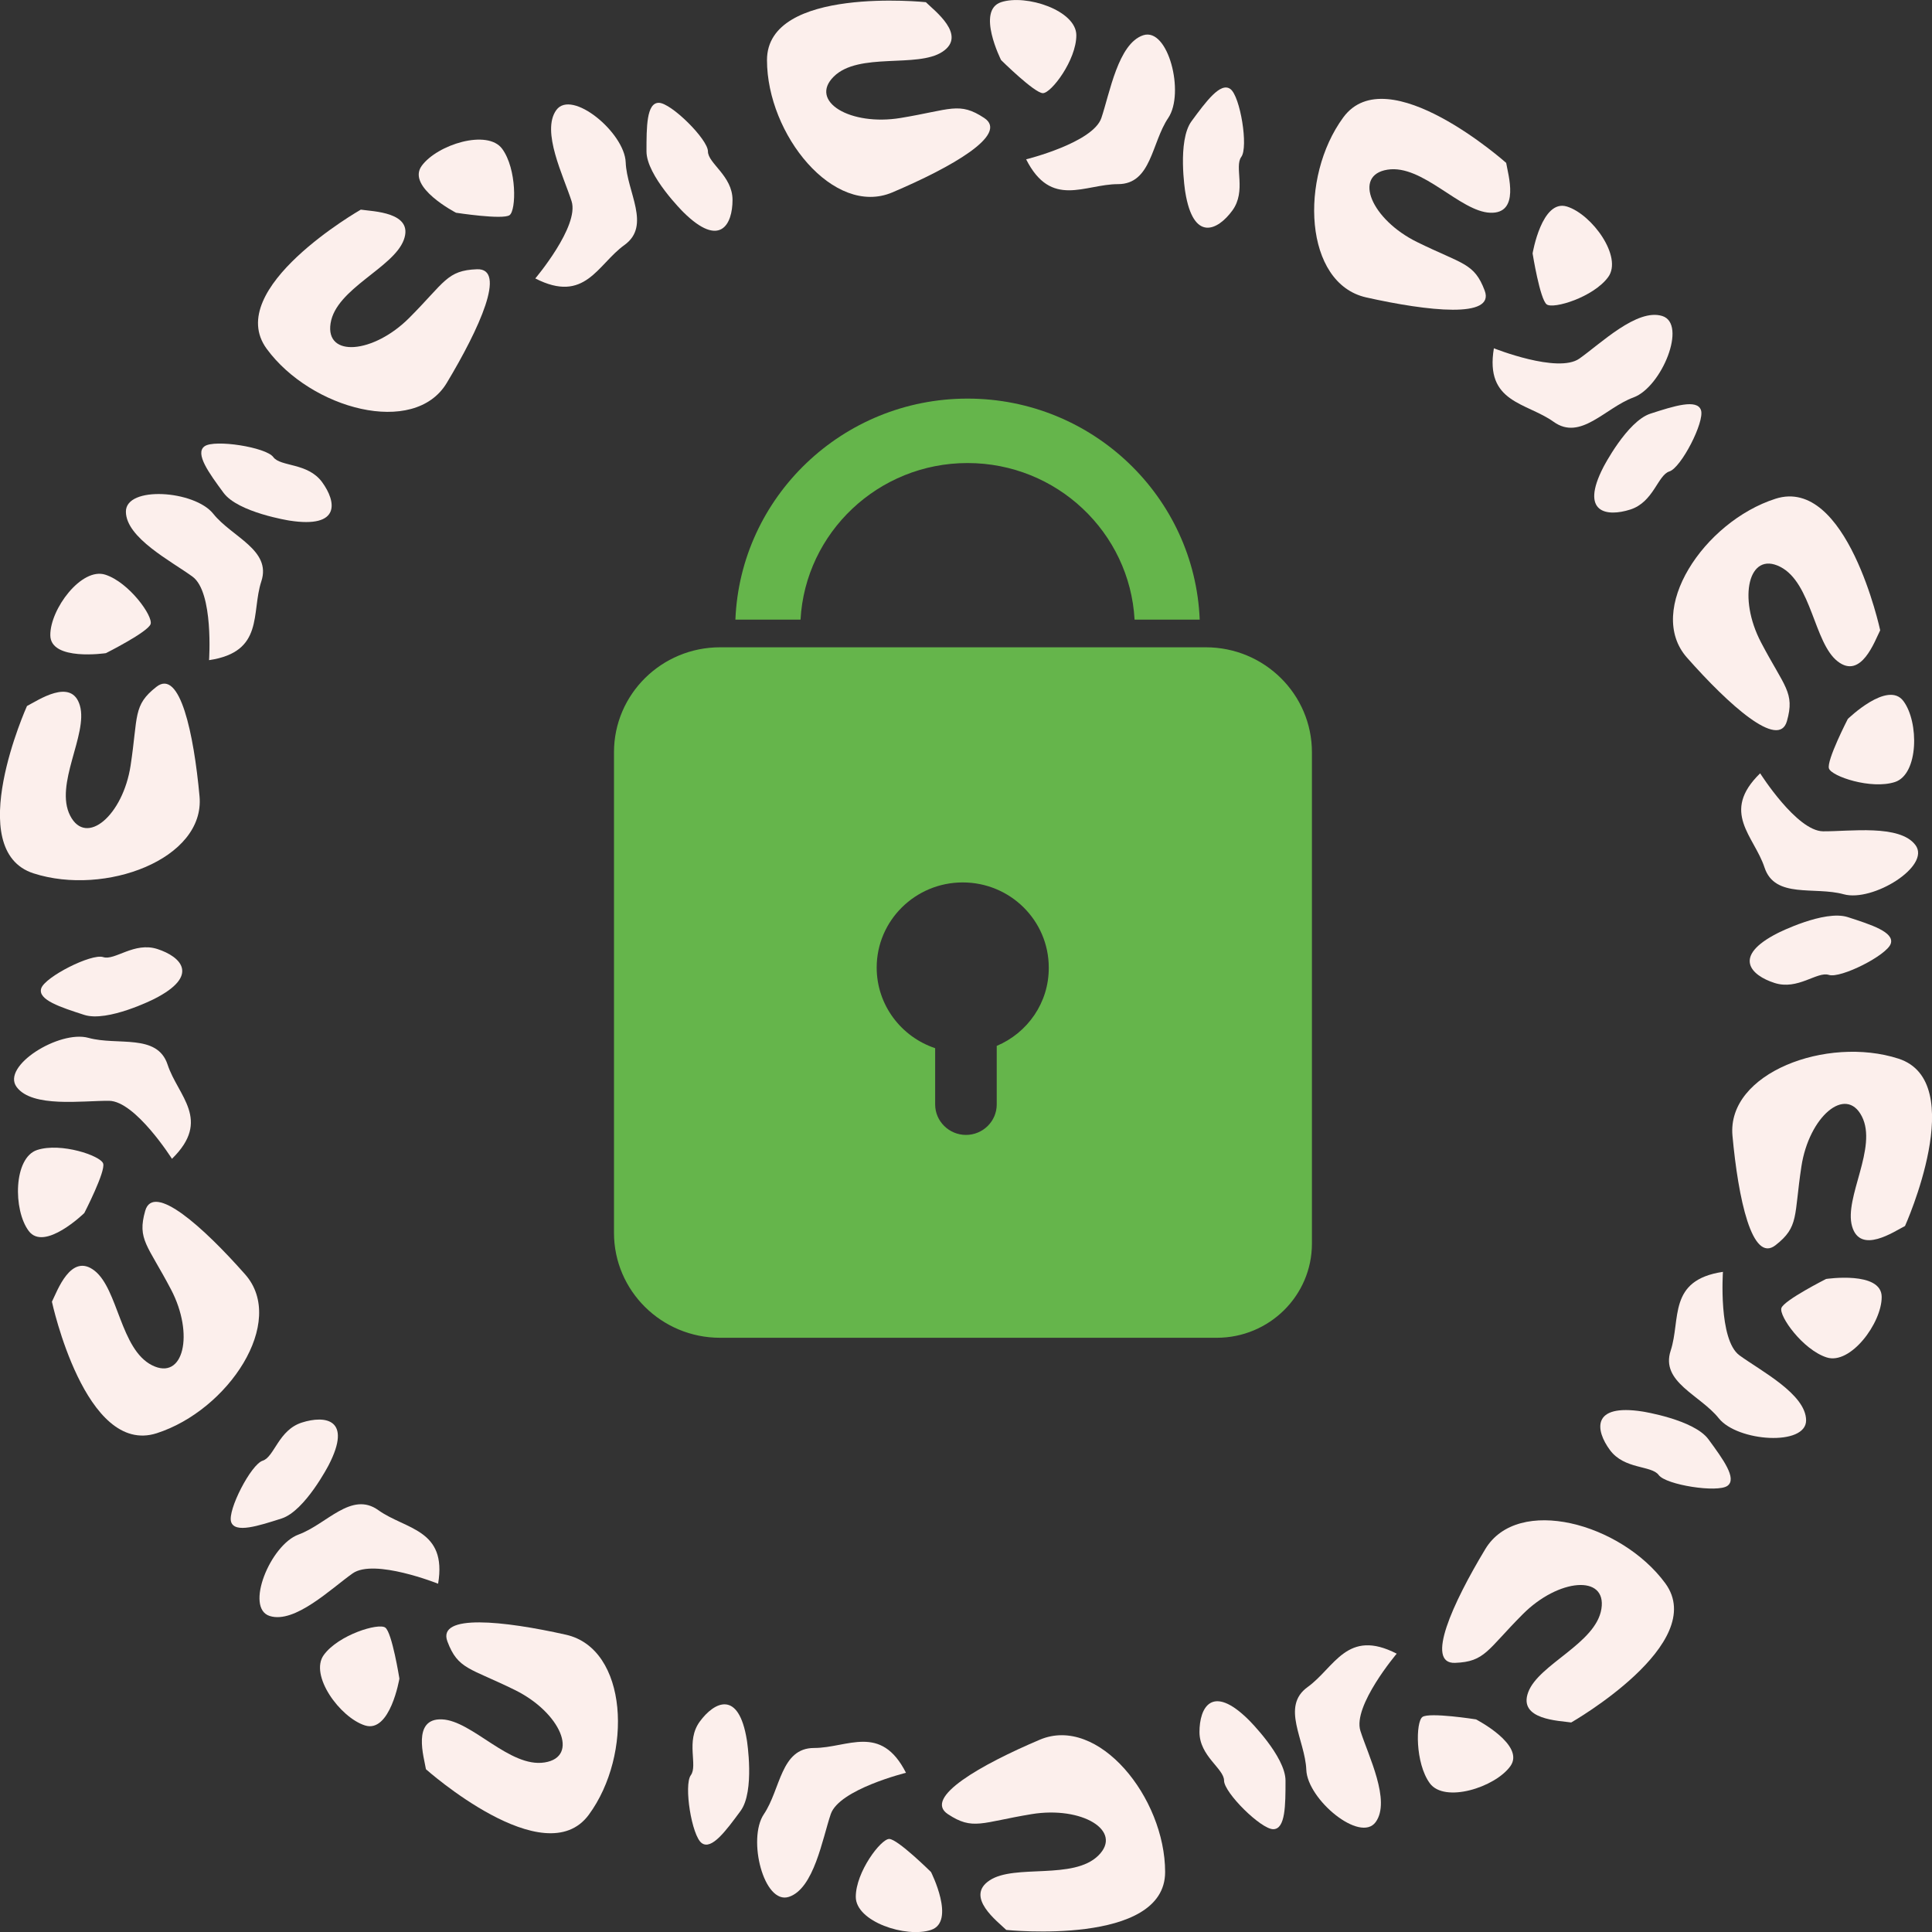 <?xml version="1.0" encoding="utf-8"?>
<!-- Generator: Adobe Illustrator 27.3.1, SVG Export Plug-In . SVG Version: 6.00 Build 0)  -->
<svg version="1.1" id="Calque_1" xmlns="http://www.w3.org/2000/svg" xmlns:xlink="http://www.w3.org/1999/xlink" x="0px" y="0px"
	 viewBox="0 0 168.19 168.19" style="enable-background:new 0 0 168.19 168.19;" xml:space="preserve">
<rect x="0" y="0" width="168.19" height="168.19" fill="#333333" stroke="none"/>
<style type="text/css">
	.st0{fill:#FAB335;}
	.st1{clip-path:url(#SVGID_00000005262107863267836170000015306609776904722365_);}
	.st2{fill:#FCF8F7;}
	.st3{clip-path:url(#SVGID_00000077306806885713340740000003418291700498231213_);}
	.st4{clip-path:url(#SVGID_00000051379639059530175310000003229504408001599929_);}
	.st5{clip-path:url(#SVGID_00000181047410233462845700000010922696202497698724_);}
	.st6{fill:#FCEFEC;}
	.st7{fill:#65B54B;}
</style>
<g>
	<g>
		<g>
			<g>
				<path class="st6" d="M80.6,0.19c0,0-13.83-1.44-13.83,5.04s5.82,13.68,10.91,11.52c5.09-2.16,10.19-5.04,8-6.48
					c-2.18-1.44-2.91-0.72-7.28,0c-4.37,0.72-8-1.44-5.82-3.6c2.18-2.16,7.28-0.72,9.46-2.16C84.23,3.07,81.32,0.91,80.6,0.19z"/>
				<path class="st6" d="M87.15,5.23c0,0-2.18-4.32,0-5.04c2.18-0.72,6.55,0.72,6.55,2.88s-2.18,5.04-2.91,5.04
					C90.06,8.11,87.15,5.23,87.15,5.23z"/>
				<path class="st6" d="M89.33,13.87c0,0,5.82-1.44,6.55-3.6c0.73-2.16,1.46-6.48,3.64-7.2c2.18-0.72,3.64,5.04,2.18,7.2
					s-1.46,5.76-4.37,5.76S91.51,18.18,89.33,13.87z"/>
			</g>
			<path class="st6" d="M59.49,18.47c0,0-3.21-3.18-3.21-5.29s0-4.23,1.07-4.23s4.28,3.18,4.28,4.23s2.14,2.12,2.14,4.23
				S62.7,21.65,59.49,18.47z"/>
		</g>
		<g>
			<g>
				<path class="st6" d="M31.41,18.25c0,0-12.04,6.87-8.19,12.12s12.84,7.68,15.67,2.97s5.25-10,2.63-9.9
					c-2.62,0.1-2.78,1.11-5.89,4.23s-7.33,3.49-6.85,0.47s5.46-4.81,6.37-7.25S32.43,18.41,31.41,18.25z"/>
				<path class="st6" d="M39.7,18.52c0,0-4.33-2.23-2.99-4.08s5.73-3.23,7.01-1.48c1.28,1.75,1.23,5.35,0.64,5.77
					C43.77,19.15,39.7,18.52,39.7,18.52z"/>
				<path class="st6" d="M46.6,24.24c0,0,3.85-4.55,3.16-6.72s-2.67-6.09-1.33-7.94c1.34-1.85,5.94,1.96,6.04,4.55
					s2.24,5.51-0.11,7.2C52.01,23.02,50.94,26.46,46.6,24.24z"/>
			</g>
			<path class="st6" d="M25.2,45.32c0,0-4.48-0.7-5.74-2.42c-1.26-1.71-2.52-3.43-1.65-4.05c0.87-0.62,5.35,0.08,5.98,0.94
				s2.99,0.47,4.25,2.18C29.29,43.68,29.68,46.02,25.2,45.32z"/>
		</g>
		<g>
			<g>
				<path class="st6" d="M2.35,61.46c0,0-5.66,12.56,0.57,14.57s14.95-1.25,14.45-6.71c-0.5-5.46-1.7-11.14-3.75-9.53
					c-2.06,1.61-1.59,2.52-2.25,6.85c-0.66,4.33-3.86,7.09-5.26,4.37s1.56-7.07,0.85-9.57C6.25,58.93,3.27,61,2.35,61.46z"/>
				<path class="st6" d="M9.22,56.86c0,0-4.83,0.72-4.84-1.56c-0.02-2.28,2.72-5.94,4.79-5.27s4.17,3.61,3.94,4.3
					S9.22,56.86,9.22,56.86z"/>
				<path class="st6" d="M18.2,57.47c0,0,0.41-5.92-1.44-7.27s-5.78-3.37-5.8-5.65s5.97-1.87,7.6,0.17s5.09,3.15,4.19,5.89
					C21.85,53.35,23.03,56.75,18.2,57.47z"/>
			</g>
			<path class="st6" d="M13.41,86.97c0,0-4.04,2.04-6.08,1.38s-4.07-1.31-3.74-2.31s4.37-3.05,5.39-2.72
				c1.02,0.33,2.7-1.36,4.73-0.7S17.45,84.93,13.41,86.97z"/>
		</g>
		<g>
			<g>
				<path class="st6" d="M4.52,113.32c0,0,2.89,13.45,9.12,11.45c6.23-2,11.35-9.7,7.7-13.83c-3.65-4.13-7.99-8.03-8.7-5.53
					s0.21,2.96,2.25,6.85s1.09,7.98-1.66,6.59c-2.75-1.39-2.94-6.62-5-8.23S4.98,112.41,4.52,113.32z"/>
				<path class="st6" d="M7.34,105.6c0,0-3.48,3.39-4.84,1.56c-1.37-1.83-1.33-6.38,0.74-7.05s5.52,0.5,5.74,1.18
					C9.21,101.97,7.34,105.6,7.34,105.6z"/>
				<path class="st6" d="M14.97,100.88c0,0-3.18-5.03-5.48-5.05c-2.3-0.02-6.68,0.63-8.04-1.2s3.72-4.98,6.25-4.28
					s5.99-0.41,6.89,2.33S18.44,97.49,14.97,100.88z"/>
			</g>
			<path class="st6" d="M28.62,127.53c0,0-2.06,4-4.1,4.66c-2.03,0.65-4.07,1.31-4.4,0.3c-0.33-1.01,1.73-5.01,2.75-5.33
				c1.02-0.33,1.37-2.67,3.41-3.32S30.68,123.53,28.62,127.53z"/>
		</g>
		<g>
			<g>
				<path class="st6" d="M37.08,154.02c0,0,10.33,9.2,14.18,3.96s3.42-14.45-1.99-15.67c-5.4-1.21-11.24-1.85-10.32,0.59
					s1.93,2.28,5.89,4.23c3.96,1.96,5.62,5.82,2.57,6.3c-3.05,0.48-6.31-3.65-8.94-3.75C35.84,149.57,36.92,153.01,37.08,154.02z"/>
				<path class="st6" d="M34.77,146.13c0,0-0.8,4.76-2.99,4.08c-2.19-0.69-4.87-4.39-3.59-6.14c1.28-1.75,4.76-2.81,5.35-2.38
					C34.13,142.11,34.77,146.13,34.77,146.13z"/>
				<path class="st6" d="M38.14,137.87c0,0-5.56-2.22-7.44-0.9c-1.87,1.32-5.03,4.4-7.22,3.71s0.05-6.19,2.51-7.09
					s4.6-3.81,6.95-2.12C35.3,133.16,38.94,133.11,38.14,137.87z"/>
			</g>
			<path class="st6" d="M65.02,151.5c0,0,0.71,4.44-0.55,6.15c-1.26,1.71-2.52,3.43-3.38,2.8c-0.87-0.62-1.58-5.06-0.95-5.91
				c0.63-0.86-0.47-2.96,0.78-4.67C62.18,148.15,64.31,147.06,65.02,151.5z"/>
		</g>
		<g>
			<g>
				<path class="st6" d="M87.6,168.01c0,0,13.83,1.44,13.83-5.04c0-6.48-5.82-13.68-10.91-11.52c-5.09,2.16-10.19,5.04-8,6.48
					c2.18,1.44,2.91,0.72,7.28,0c4.37-0.72,8,1.44,5.82,3.6c-2.18,2.16-7.28,0.72-9.46,2.16C83.96,165.13,86.87,167.29,87.6,168.01z
					"/>
				<path class="st6" d="M81.05,162.97c0,0,2.18,4.32,0,5.04c-2.18,0.72-6.55-0.72-6.55-2.88c0-2.16,2.18-5.04,2.91-5.04
					C78.14,160.09,81.05,162.97,81.05,162.97z"/>
				<path class="st6" d="M78.87,154.33c0,0-5.82,1.44-6.55,3.6c-0.73,2.16-1.46,6.48-3.64,7.2c-2.18,0.72-3.64-5.04-2.18-7.2
					c1.46-2.16,1.46-5.76,4.37-5.76S76.68,150.01,78.87,154.33z"/>
			</g>
			<path class="st6" d="M108.7,149.72c0,0,3.21,3.18,3.21,5.29c0,2.12,0,4.23-1.07,4.23c-1.07,0-4.28-3.18-4.28-4.23
				s-2.14-2.12-2.14-4.23S105.49,146.54,108.7,149.72z"/>
		</g>
		<g>
			<g>
				<path class="st6" d="M136.78,149.95c0,0,12.04-6.87,8.19-12.12c-3.85-5.24-12.84-7.68-15.67-2.97c-2.84,4.71-5.25,10-2.63,9.9
					c2.62-0.1,2.78-1.11,5.89-4.23c3.1-3.12,7.33-3.49,6.85-0.47s-5.46,4.81-6.37,7.25C132.13,149.73,135.76,149.79,136.78,149.95z"
					/>
				<path class="st6" d="M128.49,149.68c0,0,4.33,2.23,2.99,4.08c-1.34,1.85-5.73,3.23-7.01,1.48s-1.23-5.35-0.64-5.77
					C124.42,149.04,128.49,149.68,128.49,149.68z"/>
				<path class="st6" d="M121.59,143.96c0,0-3.85,4.55-3.16,6.72c0.69,2.17,2.67,6.09,1.33,7.94c-1.34,1.85-5.94-1.96-6.04-4.55
					s-2.24-5.51,0.11-7.2C116.19,145.17,117.26,141.73,121.59,143.96z"/>
			</g>
			<path class="st6" d="M142.99,122.88c0,0,4.48,0.7,5.74,2.42s2.52,3.43,1.65,4.05c-0.87,0.62-5.35-0.08-5.98-0.94
				c-0.63-0.86-2.99-0.47-4.25-2.18S138.51,122.18,142.99,122.88z"/>
		</g>
		<g>
			<g>
				<path class="st6" d="M165.84,106.73c0,0,5.66-12.56-0.57-14.57s-14.95,1.25-14.45,6.71c0.5,5.46,1.7,11.14,3.75,9.53
					c2.06-1.61,1.59-2.52,2.25-6.85c0.66-4.33,3.86-7.09,5.26-4.37c1.4,2.72-1.56,7.07-0.85,9.57S164.92,107.19,165.84,106.73z"/>
				<path class="st6" d="M158.97,111.34c0,0,4.83-0.72,4.84,1.56s-2.72,5.94-4.79,5.27c-2.08-0.67-4.17-3.61-3.94-4.3
					C155.31,113.19,158.97,111.34,158.97,111.34z"/>
				<path class="st6" d="M149.99,110.72c0,0-0.41,5.92,1.44,7.27c1.85,1.35,5.78,3.37,5.8,5.65c0.02,2.28-5.97,1.87-7.6-0.17
					c-1.63-2.04-5.09-3.15-4.19-5.89C146.34,114.85,145.17,111.44,149.99,110.72z"/>
			</g>
			<path class="st6" d="M154.78,81.22c0,0,4.04-2.04,6.08-1.38s4.07,1.31,3.74,2.31c-0.33,1.01-4.37,3.05-5.39,2.72
				c-1.02-0.33-2.7,1.36-4.73,0.7C152.44,84.92,150.74,83.26,154.78,81.22z"/>
		</g>
		<g>
			<g>
				<path class="st6" d="M163.68,54.87c0,0-2.89-13.45-9.12-11.45c-6.23,2-11.35,9.7-7.7,13.83c3.65,4.13,7.99,8.03,8.7,5.53
					c0.71-2.5-0.21-2.96-2.25-6.85c-2.04-3.89-1.09-7.98,1.66-6.59c2.75,1.39,2.94,6.62,5,8.23
					C162.03,59.19,163.21,55.78,163.68,54.87z"/>
				<path class="st6" d="M160.86,62.59c0,0,3.48-3.39,4.84-1.56c1.37,1.83,1.33,6.38-0.74,7.05c-2.08,0.67-5.52-0.5-5.74-1.18
					C158.99,66.22,160.86,62.59,160.86,62.59z"/>
				<path class="st6" d="M153.23,67.32c0,0,3.18,5.03,5.48,5.05c2.3,0.02,6.68-0.63,8.04,1.2c1.37,1.83-3.72,4.98-6.25,4.28
					s-5.99,0.41-6.89-2.33S149.75,70.71,153.23,67.32z"/>
			</g>
			<path class="st6" d="M139.58,40.67c0,0,2.06-4,4.1-4.66s4.07-1.31,4.4-0.3c0.33,1.01-1.73,5.01-2.75,5.33s-1.37,2.67-3.41,3.32
				S137.52,44.67,139.58,40.67z"/>
		</g>
		<g>
			<g>
				<path class="st6" d="M131.12,14.18c0,0-10.33-9.2-14.18-3.96s-3.42,14.45,1.99,15.67c5.4,1.21,11.24,1.85,10.32-0.59
					c-0.91-2.43-1.93-2.28-5.89-4.23s-5.62-5.82-2.57-6.3s6.31,3.65,8.94,3.75C132.35,18.62,131.28,15.18,131.12,14.18z"/>
				<path class="st6" d="M133.42,22.06c0,0,0.8-4.76,2.99-4.08s4.87,4.39,3.59,6.14c-1.28,1.75-4.76,2.81-5.35,2.38
					S133.42,22.06,133.42,22.06z"/>
				<path class="st6" d="M130.05,30.32c0,0,5.56,2.22,7.44,0.9c1.87-1.32,5.03-4.4,7.22-3.71c2.19,0.69-0.05,6.19-2.51,7.09
					s-4.6,3.81-6.95,2.12C132.89,35.03,129.25,35.08,130.05,30.32z"/>
			</g>
			<path class="st6" d="M103.18,16.7c0,0-0.71-4.44,0.55-6.15s2.52-3.43,3.38-2.8s1.58,5.06,0.95,5.91
				c-0.63,0.86,0.47,2.96-0.78,4.67S103.89,21.13,103.18,16.7z"/>
		</g>
	</g>
	<g>
		<path class="st7" d="M69.69,53.94c0.42-7.58,6.77-13.63,14.54-13.63s14.12,6.04,14.54,13.63h5.67
			c-0.43-10.68-9.32-19.24-20.21-19.24s-19.78,8.56-20.21,19.24H69.69z"/>
		<path class="st7" d="M104.97,56.35h-0.55h-5.7H69.75h-5.7h-1.36c-5.1,0-9.24,4.09-9.24,9.14v41.83c0,5.05,4.14,9.14,9.24,9.14
			h43.23c4.58,0,8.29-3.67,8.29-8.2V65.49C114.21,60.44,110.07,56.35,104.97,56.35z M86.77,91.05v5.1c0,1.46-1.2,2.65-2.68,2.65
			c-1.47,0-2.68-1.19-2.68-2.65v-4.9c-2.96-0.99-5.09-3.76-5.09-7.02c0-4.09,3.36-7.41,7.49-7.41c4.14,0,7.49,3.32,7.49,7.41
			C91.32,87.29,89.45,89.92,86.77,91.05z"/>
	</g>
</g>
</svg>
